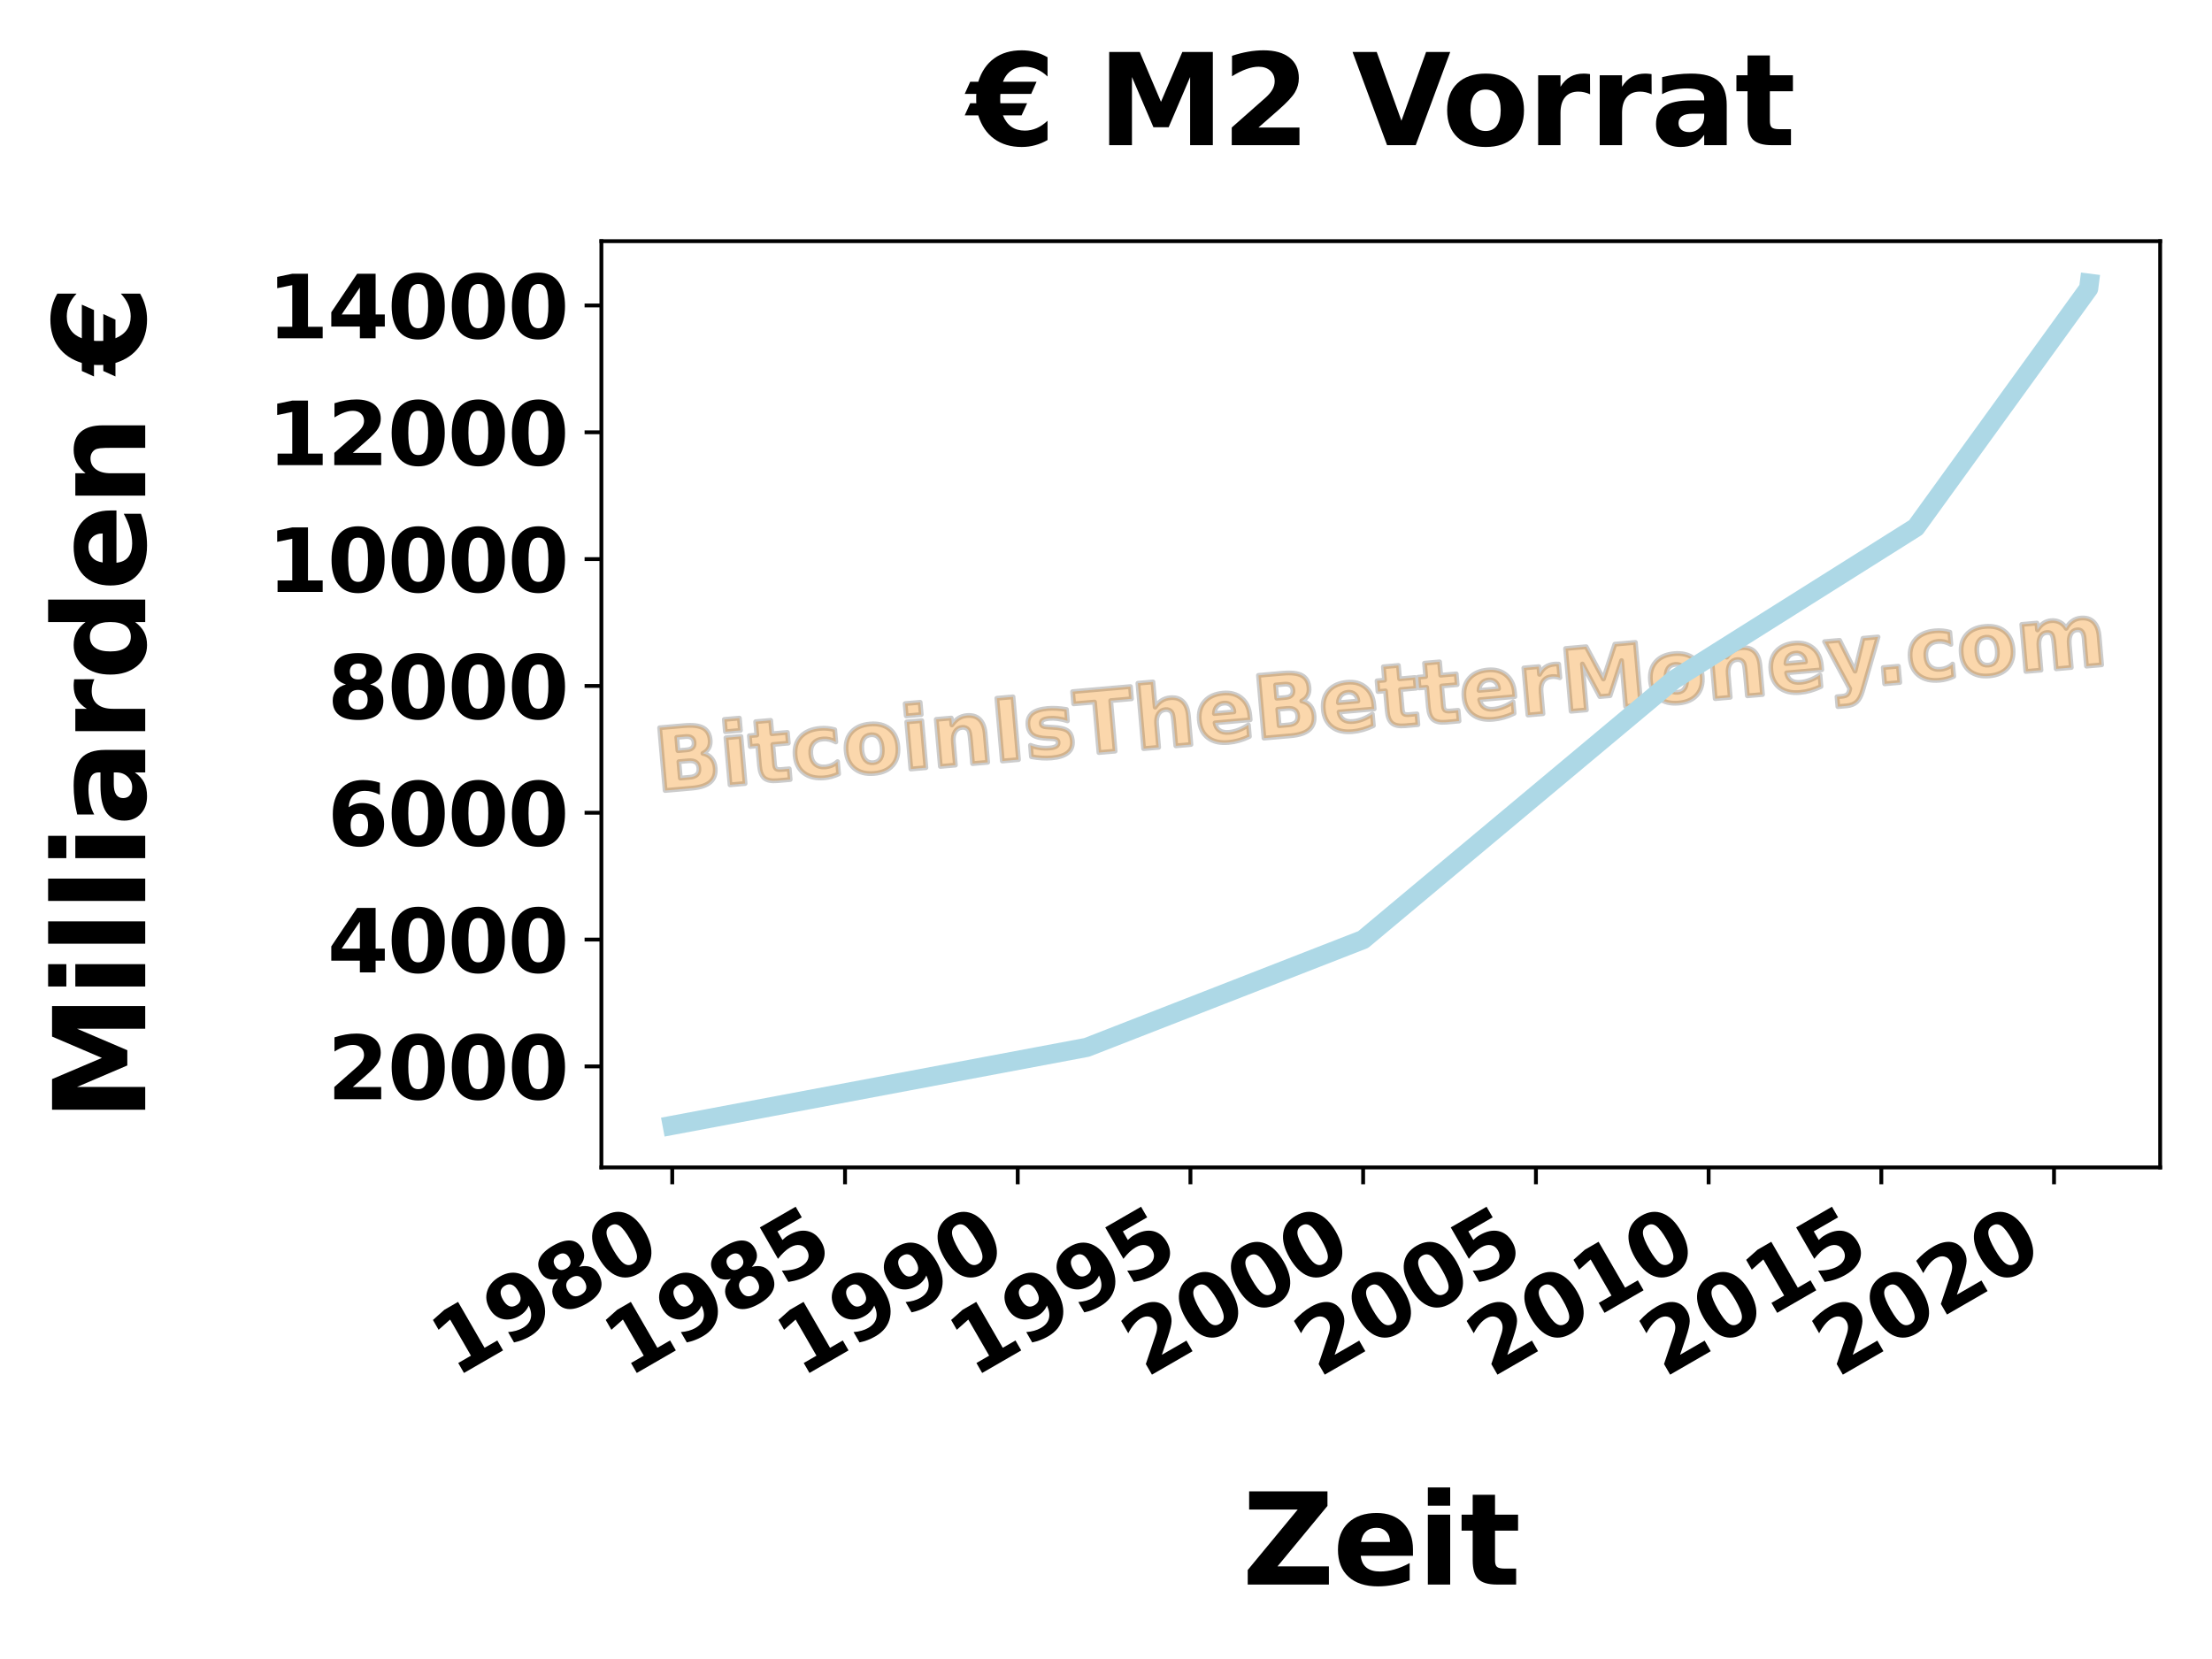 <?xml version="1.0" encoding="utf-8" standalone="no"?>
<!DOCTYPE svg PUBLIC "-//W3C//DTD SVG 1.1//EN"
  "http://www.w3.org/Graphics/SVG/1.1/DTD/svg11.dtd">
<svg height="345.6pt" version="1.1" viewBox="0 0 460.8 345.6" width="460.8pt" xmlns="http://www.w3.org/2000/svg" xmlns:xlink="http://www.w3.org/1999/xlink">
 <defs>
  <style type="text/css">*{stroke-linecap:butt;stroke-linejoin:round;}</style>
 </defs>
 <g id="figure_1">
  <g id="patch_1">
   <path d="M 0 345.6 
L 460.8 345.6 
L 460.8 0 
L 0 0 
z
" style="fill:#ffffff;"/>
  </g>
  <g id="axes_1">
   <g id="patch_2">
    <path d="M 125.28 243.2 
L 450 243.2 
L 450 50.24 
L 125.28 50.24 
z
" style="fill:#ffffff;"/>
   </g>
   <g id="text_1">
    <path d="M 143.089 156.21 
Q 143.887 156.14 144.266 155.754 
Q 144.647 155.368 144.587 154.684 
Q 144.528 154.009 144.085 153.692 
Q 143.645 153.372 142.847 153.442 
L 140.983 153.605 
L 141.226 156.373 
L 143.089 156.21 
z
M 143.704 161.916 
Q 144.718 161.827 145.193 161.354 
Q 145.668 160.88 145.593 160.014 
Q 145.518 159.163 144.974 158.784 
Q 144.43 158.402 143.404 158.492 
L 141.426 158.665 
L 141.726 162.089 
L 143.704 161.916 
z
M 146.428 156.94 
Q 147.54 157.162 148.208 157.959 
Q 148.879 158.756 148.987 159.988 
Q 149.152 161.88 147.956 162.922 
Q 146.76 163.961 144.148 164.189 
L 138.556 164.678 
L 137.412 151.605 
L 142.472 151.163 
Q 145.195 150.924 146.489 151.641 
Q 147.783 152.358 147.941 154.171 
Q 148.025 155.123 147.635 155.832 
Q 147.248 156.541 146.428 156.94 
z
M 151.225 153.689 
L 154.358 153.415 
L 155.216 163.221 
L 152.083 163.495 
L 151.225 153.689 
z
M 150.891 149.87 
L 154.024 149.596 
L 154.247 152.154 
L 151.115 152.428 
L 150.891 149.87 
z
M 160.549 150.067 
L 160.793 152.852 
L 164.026 152.569 
L 164.222 154.81 
L 160.989 155.093 
L 161.353 159.251 
Q 161.412 159.935 161.705 160.152 
Q 161.998 160.369 162.805 160.298 
L 164.416 160.157 
L 164.612 162.399 
L 161.922 162.634 
Q 160.068 162.796 159.224 162.091 
Q 158.383 161.383 158.22 159.525 
L 157.856 155.367 
L 156.296 155.504 
L 156.1 153.262 
L 157.66 153.126 
L 157.417 150.341 
L 160.549 150.067 
z
M 173.894 152.013 
L 174.118 154.571 
Q 173.44 154.19 172.778 154.036 
Q 172.115 153.883 171.423 153.943 
Q 170.112 154.058 169.447 154.887 
Q 168.783 155.716 168.903 157.091 
Q 169.024 158.467 169.822 159.171 
Q 170.62 159.872 171.931 159.757 
Q 172.668 159.692 173.31 159.416 
Q 173.952 159.137 174.475 158.659 
L 174.7 161.226 
Q 173.987 161.562 173.242 161.762 
Q 172.497 161.966 171.735 162.033 
Q 169.082 162.265 167.464 161.034 
Q 165.849 159.803 165.636 157.377 
Q 165.424 154.951 166.801 153.461 
Q 168.181 151.968 170.834 151.736 
Q 171.605 151.669 172.365 151.738 
Q 173.125 151.807 173.894 152.013 
z
M 181.413 153.069 
Q 180.371 153.16 179.89 153.956 
Q 179.409 154.752 179.533 156.161 
Q 179.656 157.571 180.268 158.274 
Q 180.88 158.974 181.922 158.883 
Q 182.947 158.793 183.423 157.998 
Q 183.901 157.199 183.777 155.79 
Q 183.654 154.381 183.045 153.68 
Q 182.439 152.979 181.413 153.069 
z
M 181.217 150.828 
Q 183.747 150.606 185.29 151.849 
Q 186.833 153.089 187.044 155.504 
Q 187.256 157.922 185.952 159.414 
Q 184.648 160.903 182.118 161.124 
Q 179.58 161.346 178.029 160.107 
Q 176.477 158.865 176.266 156.447 
Q 176.054 154.032 177.367 152.542 
Q 178.679 151.05 181.217 150.828 
z
M 188.892 150.393 
L 192.024 150.119 
L 192.882 159.926 
L 189.75 160.2 
L 188.892 150.393 
z
M 188.558 146.574 
L 191.69 146.3 
L 191.914 148.858 
L 188.782 149.132 
L 188.558 146.574 
z
M 205.231 152.829 
L 205.753 158.799 
L 202.601 159.075 
L 202.516 158.103 
L 202.201 154.506 
Q 202.09 153.236 201.992 152.759 
Q 201.894 152.282 201.734 152.068 
Q 201.522 151.776 201.19 151.632 
Q 200.862 151.489 200.458 151.524 
Q 199.478 151.61 198.984 152.418 
Q 198.49 153.224 198.607 154.563 
L 199.029 159.388 
L 195.896 159.662 
L 195.038 149.856 
L 198.171 149.581 
L 198.296 151.016 
Q 198.93 150.097 199.69 149.621 
Q 200.453 149.145 201.417 149.06 
Q 203.115 148.912 204.086 149.877 
Q 205.057 150.84 205.231 152.829 
z
M 207.658 145.46 
L 211.029 145.165 
L 212.173 158.238 
L 208.802 158.533 
L 207.658 145.46 
z
M 222.163 147.79 
L 222.371 150.172 
Q 221.328 149.839 220.371 149.711 
Q 219.417 149.583 218.585 149.656 
Q 217.691 149.734 217.277 149.996 
Q 216.865 150.258 216.905 150.721 
Q 216.938 151.099 217.284 151.272 
Q 217.629 151.442 218.487 151.466 
L 219.045 151.496 
Q 221.482 151.591 222.372 152.218 
Q 223.266 152.846 223.397 154.345 
Q 223.534 155.911 222.446 156.803 
Q 221.36 157.691 219.069 157.891 
Q 218.096 157.977 217.043 157.913 
Q 215.993 157.85 214.871 157.64 
L 214.663 155.259 
Q 215.641 155.631 216.644 155.774 
Q 217.651 155.915 218.665 155.826 
Q 219.587 155.746 220.027 155.453 
Q 220.47 155.157 220.426 154.656 
Q 220.389 154.236 220.052 154.059 
Q 219.714 153.882 218.749 153.851 
L 218.191 153.829 
Q 216.075 153.749 215.172 153.114 
Q 214.27 152.478 214.143 151.033 
Q 214.007 149.475 215.009 148.631 
Q 216.013 147.783 218.218 147.59 
Q 219.087 147.514 220.051 147.563 
Q 221.018 147.608 222.163 147.79 
z
M 223.443 144.079 
L 235.49 143.025 
L 235.713 145.574 
L 231.379 145.953 
L 232.3 156.477 
L 228.929 156.772 
L 228.009 146.248 
L 223.666 146.628 
L 223.443 144.079 
z
M 247.573 149.124 
L 248.095 155.095 
L 244.943 155.371 
L 244.858 154.399 
L 244.545 150.818 
Q 244.432 149.532 244.334 149.055 
Q 244.236 148.578 244.076 148.363 
Q 243.864 148.071 243.533 147.928 
Q 243.204 147.784 242.8 147.82 
Q 241.82 147.906 241.326 148.714 
Q 240.832 149.519 240.949 150.859 
L 241.371 155.683 
L 238.239 155.957 
L 237.046 142.332 
L 240.179 142.058 
L 240.639 147.312 
Q 241.272 146.392 242.033 145.916 
Q 242.796 145.44 243.759 145.356 
Q 245.457 145.207 246.428 146.173 
Q 247.399 147.135 247.573 149.124 
z
M 260.36 149.056 
L 260.438 149.947 
L 253.111 150.588 
Q 253.32 151.682 254.052 152.174 
Q 254.783 152.666 256.008 152.559 
Q 256.997 152.473 258.008 152.088 
Q 259.022 151.703 260.065 151.013 
L 260.276 153.428 
Q 259.201 153.946 258.107 154.259 
Q 257.014 154.572 255.902 154.669 
Q 253.24 154.902 251.645 153.678 
Q 250.053 152.453 249.839 150.01 
Q 249.629 147.612 250.958 146.112 
Q 252.286 144.61 254.827 144.388 
Q 257.139 144.185 258.647 145.456 
Q 260.156 146.725 260.36 149.056 
z
M 257.046 148.296 
Q 256.968 147.402 256.399 146.901 
Q 255.83 146.397 254.99 146.471 
Q 254.079 146.551 253.555 147.113 
Q 253.031 147.676 252.975 148.652 
L 257.046 148.296 
z
M 267.839 145.296 
Q 268.637 145.226 269.016 144.84 
Q 269.397 144.454 269.337 143.77 
Q 269.278 143.095 268.835 142.778 
Q 268.395 142.458 267.597 142.528 
L 265.733 142.691 
L 265.976 145.459 
L 267.839 145.296 
z
M 268.454 151.002 
Q 269.468 150.913 269.943 150.439 
Q 270.418 149.966 270.343 149.1 
Q 270.268 148.248 269.724 147.87 
Q 269.18 147.488 268.154 147.578 
L 266.176 147.751 
L 266.476 151.175 
L 268.454 151.002 
z
M 271.178 146.026 
Q 272.29 146.248 272.958 147.045 
Q 273.629 147.841 273.737 149.074 
Q 273.902 150.965 272.706 152.007 
Q 271.51 153.047 268.898 153.275 
L 263.306 153.764 
L 262.162 140.691 
L 267.222 140.248 
Q 269.946 140.01 271.239 140.727 
Q 272.533 141.444 272.691 143.257 
Q 272.775 144.209 272.385 144.918 
Q 271.998 145.627 271.178 146.026 
z
M 286.189 146.796 
L 286.267 147.687 
L 278.94 148.328 
Q 279.149 149.422 279.881 149.914 
Q 280.613 150.407 281.837 150.299 
Q 282.826 150.213 283.837 149.828 
Q 284.851 149.443 285.894 148.753 
L 286.105 151.168 
Q 285.03 151.686 283.936 151.999 
Q 282.843 152.312 281.731 152.409 
Q 279.069 152.642 277.474 151.418 
Q 275.882 150.194 275.668 147.75 
Q 275.458 145.352 276.787 143.853 
Q 278.115 142.35 280.656 142.128 
Q 282.968 141.926 284.476 143.197 
Q 285.985 144.465 286.189 146.796 
z
M 282.876 146.036 
Q 282.797 145.142 282.228 144.641 
Q 281.659 144.138 280.819 144.211 
Q 279.908 144.291 279.384 144.853 
Q 278.86 145.416 278.805 146.392 
L 282.876 146.036 
z
M 291.314 138.626 
L 291.558 141.411 
L 294.791 141.128 
L 294.987 143.37 
L 291.754 143.653 
L 292.118 147.81 
Q 292.178 148.494 292.47 148.711 
Q 292.763 148.928 293.57 148.858 
L 295.181 148.717 
L 295.377 150.958 
L 292.688 151.194 
Q 290.833 151.356 289.989 150.651 
Q 289.148 149.942 288.985 148.085 
L 288.622 143.927 
L 287.061 144.063 
L 286.865 141.822 
L 288.426 141.685 
L 288.182 138.9 
L 291.314 138.626 
z
M 299.886 137.876 
L 300.13 140.661 
L 303.363 140.378 
L 303.559 142.62 
L 300.326 142.903 
L 300.69 147.061 
Q 300.749 147.744 301.042 147.961 
Q 301.335 148.179 302.142 148.108 
L 303.753 147.967 
L 303.949 150.208 
L 301.259 150.444 
Q 299.405 150.606 298.561 149.901 
Q 297.72 149.192 297.557 147.335 
L 297.193 143.177 
L 295.633 143.313 
L 295.437 141.072 
L 296.997 140.935 
L 296.754 138.15 
L 299.886 137.876 
z
M 315.494 144.232 
L 315.572 145.123 
L 308.245 145.764 
Q 308.454 146.858 309.186 147.351 
Q 309.918 147.843 311.142 147.736 
Q 312.131 147.649 313.142 147.264 
Q 314.156 146.879 315.199 146.189 
L 315.411 148.604 
Q 314.335 149.122 313.242 149.435 
Q 312.148 149.748 311.036 149.845 
Q 308.374 150.078 306.779 148.854 
Q 305.187 147.63 304.973 145.187 
Q 304.763 142.788 306.092 141.289 
Q 307.42 139.786 309.961 139.564 
Q 312.273 139.362 313.781 140.633 
Q 315.29 141.901 315.494 144.232 
z
M 312.181 143.472 
Q 312.102 142.578 311.533 142.077 
Q 310.964 141.574 310.124 141.647 
Q 309.213 141.727 308.689 142.29 
Q 308.165 142.852 308.11 143.828 
L 312.181 143.472 
z
M 324.96 141.179 
Q 324.531 141.022 324.115 140.968 
Q 323.7 140.911 323.288 140.947 
Q 322.081 141.053 321.496 141.886 
Q 320.911 142.717 321.037 144.16 
L 321.432 148.679 
L 318.3 148.953 
L 317.442 139.147 
L 320.574 138.873 
L 320.715 140.484 
Q 321.236 139.467 321.979 138.959 
Q 322.725 138.447 323.821 138.351 
Q 323.978 138.338 324.161 138.336 
Q 324.347 138.331 324.701 138.345 
L 324.96 141.179 
z
M 326.139 135.094 
L 330.429 134.719 
L 334.017 141.454 
L 336.4 134.196 
L 340.681 133.822 
L 341.825 146.895 
L 338.639 147.173 
L 337.802 137.611 
L 335.407 144.924 
L 333.269 145.111 
L 329.641 138.325 
L 330.477 147.888 
L 327.283 148.167 
L 326.139 135.094 
z
M 348.97 138.41 
Q 347.927 138.501 347.446 139.297 
Q 346.966 140.093 347.089 141.502 
Q 347.212 142.911 347.824 143.614 
Q 348.436 144.315 349.478 144.223 
Q 350.504 144.134 350.979 143.338 
Q 351.457 142.54 351.334 141.131 
Q 351.21 139.721 350.601 139.021 
Q 349.995 138.32 348.97 138.41 
z
M 348.773 136.168 
Q 351.304 135.947 352.846 137.19 
Q 354.389 138.43 354.6 140.845 
Q 354.812 143.263 353.508 144.755 
Q 352.204 146.244 349.674 146.465 
Q 347.136 146.687 345.585 145.448 
Q 344.033 144.206 343.822 141.788 
Q 343.611 139.373 344.923 137.883 
Q 346.235 136.39 348.773 136.168 
z
M 366.641 138.707 
L 367.163 144.678 
L 364.011 144.954 
L 363.926 143.981 
L 363.611 140.384 
Q 363.5 139.115 363.402 138.638 
Q 363.304 138.161 363.144 137.946 
Q 362.932 137.654 362.6 137.511 
Q 362.272 137.367 361.868 137.403 
Q 360.887 137.488 360.393 138.297 
Q 359.899 139.102 360.016 140.442 
L 360.439 145.266 
L 357.306 145.54 
L 356.448 135.734 
L 359.581 135.46 
L 359.706 136.894 
Q 360.34 135.975 361.1 135.499 
Q 361.863 135.023 362.827 134.939 
Q 364.525 134.79 365.496 135.756 
Q 366.467 136.718 366.641 138.707 
z
M 379.427 138.639 
L 379.505 139.53 
L 372.179 140.171 
Q 372.387 141.265 373.119 141.757 
Q 373.851 142.249 375.076 142.142 
Q 376.065 142.056 377.075 141.671 
Q 378.089 141.286 379.133 140.596 
L 379.344 143.011 
Q 378.269 143.528 377.175 143.842 
Q 376.082 144.155 374.969 144.252 
Q 372.308 144.485 370.713 143.261 
Q 369.121 142.036 368.907 139.593 
Q 368.697 137.195 370.025 135.695 
Q 371.354 134.193 373.895 133.97 
Q 376.206 133.768 377.715 135.039 
Q 379.223 136.308 379.427 138.639 
z
M 376.114 137.878 
Q 376.036 136.985 375.467 136.484 
Q 374.898 135.98 374.057 136.054 
Q 373.147 136.134 372.623 136.696 
Q 372.099 137.259 372.043 138.235 
L 376.114 137.878 
z
M 380.087 133.666 
L 383.222 133.392 
L 386.441 139.815 
L 388.1 132.965 
L 391.232 132.691 
L 388.047 143.785 
Q 387.571 145.479 386.799 146.201 
Q 386.029 146.926 384.673 147.045 
L 382.861 147.203 
L 382.681 145.147 
L 383.661 145.061 
Q 384.457 144.992 384.796 144.705 
Q 385.138 144.421 385.282 143.745 
L 385.348 143.465 
L 380.087 133.666 
z
M 392.312 139.064 
L 395.464 138.789 
L 395.76 142.176 
L 392.608 142.452 
L 392.312 139.064 
z
M 406.19 131.69 
L 406.414 134.248 
Q 405.737 133.867 405.074 133.713 
Q 404.411 133.559 403.719 133.62 
Q 402.408 133.735 401.744 134.563 
Q 401.079 135.392 401.2 136.768 
Q 401.32 138.144 402.118 138.847 
Q 402.917 139.548 404.228 139.434 
Q 404.965 139.369 405.607 139.093 
Q 406.249 138.813 406.772 138.336 
L 406.996 140.902 
Q 406.283 141.238 405.538 141.439 
Q 404.794 141.643 404.032 141.709 
Q 401.378 141.941 399.76 140.711 
Q 398.145 139.48 397.933 137.054 
Q 397.72 134.627 399.098 133.138 
Q 400.478 131.645 403.131 131.413 
Q 403.901 131.345 404.661 131.414 
Q 405.421 131.483 406.19 131.69 
z
M 413.71 132.746 
Q 412.667 132.837 412.187 133.633 
Q 411.706 134.429 411.829 135.838 
Q 411.952 137.247 412.564 137.95 
Q 413.176 138.651 414.218 138.559 
Q 415.244 138.47 415.719 137.674 
Q 416.197 136.876 416.074 135.467 
Q 415.95 134.057 415.341 133.357 
Q 414.735 132.656 413.71 132.746 
z
M 413.514 130.504 
Q 416.044 130.283 417.587 131.526 
Q 419.129 132.766 419.341 135.181 
Q 419.552 137.599 418.248 139.091 
Q 416.944 140.58 414.414 140.801 
Q 411.876 141.023 410.325 139.784 
Q 408.774 138.542 408.562 136.124 
Q 408.351 133.709 409.663 132.219 
Q 410.975 130.726 413.514 130.504 
z
M 430.417 130.903 
Q 430.934 129.94 431.711 129.392 
Q 432.487 128.844 433.468 128.759 
Q 435.157 128.611 436.134 129.576 
Q 437.11 130.538 437.284 132.527 
L 437.806 138.497 
L 434.654 138.773 
L 434.207 133.66 
Q 434.205 133.544 434.198 133.424 
Q 434.192 133.3 434.173 133.073 
Q 434.081 132.031 433.732 131.59 
Q 433.386 131.146 432.702 131.206 
Q 431.811 131.283 431.388 132.063 
Q 430.968 132.839 431.07 134.234 
L 431.491 139.05 
L 428.339 139.326 
L 427.892 134.212 
Q 427.749 132.585 427.428 132.141 
Q 427.107 131.695 426.39 131.758 
Q 425.487 131.837 425.062 132.619 
Q 424.636 133.402 424.757 134.778 
L 425.179 139.602 
L 422.027 139.878 
L 421.169 130.072 
L 424.321 129.796 
L 424.446 131.23 
Q 424.954 130.35 425.665 129.865 
Q 426.376 129.379 427.278 129.3 
Q 428.293 129.211 429.115 129.633 
Q 429.939 130.055 430.417 130.903 
z
" style="fill:#f7931a;opacity:0.2;stroke:#000000;"/>
    <path d="M 143.089 156.21 
Q 143.887 156.14 144.266 155.754 
Q 144.647 155.368 144.587 154.684 
Q 144.528 154.009 144.085 153.692 
Q 143.645 153.372 142.847 153.442 
L 140.983 153.605 
L 141.226 156.373 
L 143.089 156.21 
z
M 143.704 161.916 
Q 144.718 161.827 145.193 161.354 
Q 145.668 160.88 145.593 160.014 
Q 145.518 159.163 144.974 158.784 
Q 144.43 158.402 143.404 158.492 
L 141.426 158.665 
L 141.726 162.089 
L 143.704 161.916 
z
M 146.428 156.94 
Q 147.54 157.162 148.208 157.959 
Q 148.879 158.756 148.987 159.988 
Q 149.152 161.88 147.956 162.922 
Q 146.76 163.961 144.148 164.189 
L 138.556 164.678 
L 137.412 151.605 
L 142.472 151.163 
Q 145.195 150.924 146.489 151.641 
Q 147.783 152.358 147.941 154.171 
Q 148.025 155.123 147.635 155.832 
Q 147.248 156.541 146.428 156.94 
z
M 151.225 153.689 
L 154.358 153.415 
L 155.216 163.221 
L 152.083 163.495 
L 151.225 153.689 
z
M 150.891 149.87 
L 154.024 149.596 
L 154.247 152.154 
L 151.115 152.428 
L 150.891 149.87 
z
M 160.549 150.067 
L 160.793 152.852 
L 164.026 152.569 
L 164.222 154.81 
L 160.989 155.093 
L 161.353 159.251 
Q 161.412 159.935 161.705 160.152 
Q 161.998 160.369 162.805 160.298 
L 164.416 160.157 
L 164.612 162.399 
L 161.922 162.634 
Q 160.068 162.796 159.224 162.091 
Q 158.383 161.383 158.22 159.525 
L 157.856 155.367 
L 156.296 155.504 
L 156.1 153.262 
L 157.66 153.126 
L 157.417 150.341 
L 160.549 150.067 
z
M 173.894 152.013 
L 174.118 154.571 
Q 173.44 154.19 172.778 154.036 
Q 172.115 153.883 171.423 153.943 
Q 170.112 154.058 169.447 154.887 
Q 168.783 155.716 168.903 157.091 
Q 169.024 158.467 169.822 159.171 
Q 170.62 159.872 171.931 159.757 
Q 172.668 159.692 173.31 159.416 
Q 173.952 159.137 174.475 158.659 
L 174.7 161.226 
Q 173.987 161.562 173.242 161.762 
Q 172.497 161.966 171.735 162.033 
Q 169.082 162.265 167.464 161.034 
Q 165.849 159.803 165.636 157.377 
Q 165.424 154.951 166.801 153.461 
Q 168.181 151.968 170.834 151.736 
Q 171.605 151.669 172.365 151.738 
Q 173.125 151.807 173.894 152.013 
z
M 181.413 153.069 
Q 180.371 153.16 179.89 153.956 
Q 179.409 154.752 179.533 156.161 
Q 179.656 157.571 180.268 158.274 
Q 180.88 158.974 181.922 158.883 
Q 182.947 158.793 183.423 157.998 
Q 183.901 157.199 183.777 155.79 
Q 183.654 154.381 183.045 153.68 
Q 182.439 152.979 181.413 153.069 
z
M 181.217 150.828 
Q 183.747 150.606 185.29 151.849 
Q 186.833 153.089 187.044 155.504 
Q 187.256 157.922 185.952 159.414 
Q 184.648 160.903 182.118 161.124 
Q 179.58 161.346 178.029 160.107 
Q 176.477 158.865 176.266 156.447 
Q 176.054 154.032 177.367 152.542 
Q 178.679 151.05 181.217 150.828 
z
M 188.892 150.393 
L 192.024 150.119 
L 192.882 159.926 
L 189.75 160.2 
L 188.892 150.393 
z
M 188.558 146.574 
L 191.69 146.3 
L 191.914 148.858 
L 188.782 149.132 
L 188.558 146.574 
z
M 205.231 152.829 
L 205.753 158.799 
L 202.601 159.075 
L 202.516 158.103 
L 202.201 154.506 
Q 202.09 153.236 201.992 152.759 
Q 201.894 152.282 201.734 152.068 
Q 201.522 151.776 201.19 151.632 
Q 200.862 151.489 200.458 151.524 
Q 199.478 151.61 198.984 152.418 
Q 198.49 153.224 198.607 154.563 
L 199.029 159.388 
L 195.896 159.662 
L 195.038 149.856 
L 198.171 149.581 
L 198.296 151.016 
Q 198.93 150.097 199.69 149.621 
Q 200.453 149.145 201.417 149.06 
Q 203.115 148.912 204.086 149.877 
Q 205.057 150.84 205.231 152.829 
z
M 207.658 145.46 
L 211.029 145.165 
L 212.173 158.238 
L 208.802 158.533 
L 207.658 145.46 
z
M 222.163 147.79 
L 222.371 150.172 
Q 221.328 149.839 220.371 149.711 
Q 219.417 149.583 218.585 149.656 
Q 217.691 149.734 217.277 149.996 
Q 216.865 150.258 216.905 150.721 
Q 216.938 151.099 217.284 151.272 
Q 217.629 151.442 218.487 151.466 
L 219.045 151.496 
Q 221.482 151.591 222.372 152.218 
Q 223.266 152.846 223.397 154.345 
Q 223.534 155.911 222.446 156.803 
Q 221.36 157.691 219.069 157.891 
Q 218.096 157.977 217.043 157.913 
Q 215.993 157.85 214.871 157.64 
L 214.663 155.259 
Q 215.641 155.631 216.644 155.774 
Q 217.651 155.915 218.665 155.826 
Q 219.587 155.746 220.027 155.453 
Q 220.47 155.157 220.426 154.656 
Q 220.389 154.236 220.052 154.059 
Q 219.714 153.882 218.749 153.851 
L 218.191 153.829 
Q 216.075 153.749 215.172 153.114 
Q 214.27 152.478 214.143 151.033 
Q 214.007 149.475 215.009 148.631 
Q 216.013 147.783 218.218 147.59 
Q 219.087 147.514 220.051 147.563 
Q 221.018 147.608 222.163 147.79 
z
M 223.443 144.079 
L 235.49 143.025 
L 235.713 145.574 
L 231.379 145.953 
L 232.3 156.477 
L 228.929 156.772 
L 228.009 146.248 
L 223.666 146.628 
L 223.443 144.079 
z
M 247.573 149.124 
L 248.095 155.095 
L 244.943 155.371 
L 244.858 154.399 
L 244.545 150.818 
Q 244.432 149.532 244.334 149.055 
Q 244.236 148.578 244.076 148.363 
Q 243.864 148.071 243.533 147.928 
Q 243.204 147.784 242.8 147.82 
Q 241.82 147.906 241.326 148.714 
Q 240.832 149.519 240.949 150.859 
L 241.371 155.683 
L 238.239 155.957 
L 237.046 142.332 
L 240.179 142.058 
L 240.639 147.312 
Q 241.272 146.392 242.033 145.916 
Q 242.796 145.44 243.759 145.356 
Q 245.457 145.207 246.428 146.173 
Q 247.399 147.135 247.573 149.124 
z
M 260.36 149.056 
L 260.438 149.947 
L 253.111 150.588 
Q 253.32 151.682 254.052 152.174 
Q 254.783 152.666 256.008 152.559 
Q 256.997 152.473 258.008 152.088 
Q 259.022 151.703 260.065 151.013 
L 260.276 153.428 
Q 259.201 153.946 258.107 154.259 
Q 257.014 154.572 255.902 154.669 
Q 253.24 154.902 251.645 153.678 
Q 250.053 152.453 249.839 150.01 
Q 249.629 147.612 250.958 146.112 
Q 252.286 144.61 254.827 144.388 
Q 257.139 144.185 258.647 145.456 
Q 260.156 146.725 260.36 149.056 
z
M 257.046 148.296 
Q 256.968 147.402 256.399 146.901 
Q 255.83 146.397 254.99 146.471 
Q 254.079 146.551 253.555 147.113 
Q 253.031 147.676 252.975 148.652 
L 257.046 148.296 
z
M 267.839 145.296 
Q 268.637 145.226 269.016 144.84 
Q 269.397 144.454 269.337 143.77 
Q 269.278 143.095 268.835 142.778 
Q 268.395 142.458 267.597 142.528 
L 265.733 142.691 
L 265.976 145.459 
L 267.839 145.296 
z
M 268.454 151.002 
Q 269.468 150.913 269.943 150.439 
Q 270.418 149.966 270.343 149.1 
Q 270.268 148.248 269.724 147.87 
Q 269.18 147.488 268.154 147.578 
L 266.176 147.751 
L 266.476 151.175 
L 268.454 151.002 
z
M 271.178 146.026 
Q 272.29 146.248 272.958 147.045 
Q 273.629 147.841 273.737 149.074 
Q 273.902 150.965 272.706 152.007 
Q 271.51 153.047 268.898 153.275 
L 263.306 153.764 
L 262.162 140.691 
L 267.222 140.248 
Q 269.946 140.01 271.239 140.727 
Q 272.533 141.444 272.691 143.257 
Q 272.775 144.209 272.385 144.918 
Q 271.998 145.627 271.178 146.026 
z
M 286.189 146.796 
L 286.267 147.687 
L 278.94 148.328 
Q 279.149 149.422 279.881 149.914 
Q 280.613 150.407 281.837 150.299 
Q 282.826 150.213 283.837 149.828 
Q 284.851 149.443 285.894 148.753 
L 286.105 151.168 
Q 285.03 151.686 283.936 151.999 
Q 282.843 152.312 281.731 152.409 
Q 279.069 152.642 277.474 151.418 
Q 275.882 150.194 275.668 147.75 
Q 275.458 145.352 276.787 143.853 
Q 278.115 142.35 280.656 142.128 
Q 282.968 141.926 284.476 143.197 
Q 285.985 144.465 286.189 146.796 
z
M 282.876 146.036 
Q 282.797 145.142 282.228 144.641 
Q 281.659 144.138 280.819 144.211 
Q 279.908 144.291 279.384 144.853 
Q 278.86 145.416 278.805 146.392 
L 282.876 146.036 
z
M 291.314 138.626 
L 291.558 141.411 
L 294.791 141.128 
L 294.987 143.37 
L 291.754 143.653 
L 292.118 147.81 
Q 292.178 148.494 292.47 148.711 
Q 292.763 148.928 293.57 148.858 
L 295.181 148.717 
L 295.377 150.958 
L 292.688 151.194 
Q 290.833 151.356 289.989 150.651 
Q 289.148 149.942 288.985 148.085 
L 288.622 143.927 
L 287.061 144.063 
L 286.865 141.822 
L 288.426 141.685 
L 288.182 138.9 
L 291.314 138.626 
z
M 299.886 137.876 
L 300.13 140.661 
L 303.363 140.378 
L 303.559 142.62 
L 300.326 142.903 
L 300.69 147.061 
Q 300.749 147.744 301.042 147.961 
Q 301.335 148.179 302.142 148.108 
L 303.753 147.967 
L 303.949 150.208 
L 301.259 150.444 
Q 299.405 150.606 298.561 149.901 
Q 297.72 149.192 297.557 147.335 
L 297.193 143.177 
L 295.633 143.313 
L 295.437 141.072 
L 296.997 140.935 
L 296.754 138.15 
L 299.886 137.876 
z
M 315.494 144.232 
L 315.572 145.123 
L 308.245 145.764 
Q 308.454 146.858 309.186 147.351 
Q 309.918 147.843 311.142 147.736 
Q 312.131 147.649 313.142 147.264 
Q 314.156 146.879 315.199 146.189 
L 315.411 148.604 
Q 314.335 149.122 313.242 149.435 
Q 312.148 149.748 311.036 149.845 
Q 308.374 150.078 306.779 148.854 
Q 305.187 147.63 304.973 145.187 
Q 304.763 142.788 306.092 141.289 
Q 307.42 139.786 309.961 139.564 
Q 312.273 139.362 313.781 140.633 
Q 315.29 141.901 315.494 144.232 
z
M 312.181 143.472 
Q 312.102 142.578 311.533 142.077 
Q 310.964 141.574 310.124 141.647 
Q 309.213 141.727 308.689 142.29 
Q 308.165 142.852 308.11 143.828 
L 312.181 143.472 
z
M 324.96 141.179 
Q 324.531 141.022 324.115 140.968 
Q 323.7 140.911 323.288 140.947 
Q 322.081 141.053 321.496 141.886 
Q 320.911 142.717 321.037 144.16 
L 321.432 148.679 
L 318.3 148.953 
L 317.442 139.147 
L 320.574 138.873 
L 320.715 140.484 
Q 321.236 139.467 321.979 138.959 
Q 322.725 138.447 323.821 138.351 
Q 323.978 138.338 324.161 138.336 
Q 324.347 138.331 324.701 138.345 
L 324.96 141.179 
z
M 326.139 135.094 
L 330.429 134.719 
L 334.017 141.454 
L 336.4 134.196 
L 340.681 133.822 
L 341.825 146.895 
L 338.639 147.173 
L 337.802 137.611 
L 335.407 144.924 
L 333.269 145.111 
L 329.641 138.325 
L 330.477 147.888 
L 327.283 148.167 
L 326.139 135.094 
z
M 348.97 138.41 
Q 347.927 138.501 347.446 139.297 
Q 346.966 140.093 347.089 141.502 
Q 347.212 142.911 347.824 143.614 
Q 348.436 144.315 349.478 144.223 
Q 350.504 144.134 350.979 143.338 
Q 351.457 142.54 351.334 141.131 
Q 351.21 139.721 350.601 139.021 
Q 349.995 138.32 348.97 138.41 
z
M 348.773 136.168 
Q 351.304 135.947 352.846 137.19 
Q 354.389 138.43 354.6 140.845 
Q 354.812 143.263 353.508 144.755 
Q 352.204 146.244 349.674 146.465 
Q 347.136 146.687 345.585 145.448 
Q 344.033 144.206 343.822 141.788 
Q 343.611 139.373 344.923 137.883 
Q 346.235 136.39 348.773 136.168 
z
M 366.641 138.707 
L 367.163 144.678 
L 364.011 144.954 
L 363.926 143.981 
L 363.611 140.384 
Q 363.5 139.115 363.402 138.638 
Q 363.304 138.161 363.144 137.946 
Q 362.932 137.654 362.6 137.511 
Q 362.272 137.367 361.868 137.403 
Q 360.887 137.488 360.393 138.297 
Q 359.899 139.102 360.016 140.442 
L 360.439 145.266 
L 357.306 145.54 
L 356.448 135.734 
L 359.581 135.46 
L 359.706 136.894 
Q 360.34 135.975 361.1 135.499 
Q 361.863 135.023 362.827 134.939 
Q 364.525 134.79 365.496 135.756 
Q 366.467 136.718 366.641 138.707 
z
M 379.427 138.639 
L 379.505 139.53 
L 372.179 140.171 
Q 372.387 141.265 373.119 141.757 
Q 373.851 142.249 375.076 142.142 
Q 376.065 142.056 377.075 141.671 
Q 378.089 141.286 379.133 140.596 
L 379.344 143.011 
Q 378.269 143.528 377.175 143.842 
Q 376.082 144.155 374.969 144.252 
Q 372.308 144.485 370.713 143.261 
Q 369.121 142.036 368.907 139.593 
Q 368.697 137.195 370.025 135.695 
Q 371.354 134.193 373.895 133.97 
Q 376.206 133.768 377.715 135.039 
Q 379.223 136.308 379.427 138.639 
z
M 376.114 137.878 
Q 376.036 136.985 375.467 136.484 
Q 374.898 135.98 374.057 136.054 
Q 373.147 136.134 372.623 136.696 
Q 372.099 137.259 372.043 138.235 
L 376.114 137.878 
z
M 380.087 133.666 
L 383.222 133.392 
L 386.441 139.815 
L 388.1 132.965 
L 391.232 132.691 
L 388.047 143.785 
Q 387.571 145.479 386.799 146.201 
Q 386.029 146.926 384.673 147.045 
L 382.861 147.203 
L 382.681 145.147 
L 383.661 145.061 
Q 384.457 144.992 384.796 144.705 
Q 385.138 144.421 385.282 143.745 
L 385.348 143.465 
L 380.087 133.666 
z
M 392.312 139.064 
L 395.464 138.789 
L 395.76 142.176 
L 392.608 142.452 
L 392.312 139.064 
z
M 406.19 131.69 
L 406.414 134.248 
Q 405.737 133.867 405.074 133.713 
Q 404.411 133.559 403.719 133.62 
Q 402.408 133.735 401.744 134.563 
Q 401.079 135.392 401.2 136.768 
Q 401.32 138.144 402.118 138.847 
Q 402.917 139.548 404.228 139.434 
Q 404.965 139.369 405.607 139.093 
Q 406.249 138.813 406.772 138.336 
L 406.996 140.902 
Q 406.283 141.238 405.538 141.439 
Q 404.794 141.643 404.032 141.709 
Q 401.378 141.941 399.76 140.711 
Q 398.145 139.48 397.933 137.054 
Q 397.72 134.627 399.098 133.138 
Q 400.478 131.645 403.131 131.413 
Q 403.901 131.345 404.661 131.414 
Q 405.421 131.483 406.19 131.69 
z
M 413.71 132.746 
Q 412.667 132.837 412.187 133.633 
Q 411.706 134.429 411.829 135.838 
Q 411.952 137.247 412.564 137.95 
Q 413.176 138.651 414.218 138.559 
Q 415.244 138.47 415.719 137.674 
Q 416.197 136.876 416.074 135.467 
Q 415.95 134.057 415.341 133.357 
Q 414.735 132.656 413.71 132.746 
z
M 413.514 130.504 
Q 416.044 130.283 417.587 131.526 
Q 419.129 132.766 419.341 135.181 
Q 419.552 137.599 418.248 139.091 
Q 416.944 140.58 414.414 140.801 
Q 411.876 141.023 410.325 139.784 
Q 408.774 138.542 408.562 136.124 
Q 408.351 133.709 409.663 132.219 
Q 410.975 130.726 413.514 130.504 
z
M 430.417 130.903 
Q 430.934 129.94 431.711 129.392 
Q 432.487 128.844 433.468 128.759 
Q 435.157 128.611 436.134 129.576 
Q 437.11 130.538 437.284 132.527 
L 437.806 138.497 
L 434.654 138.773 
L 434.207 133.66 
Q 434.205 133.544 434.198 133.424 
Q 434.192 133.3 434.173 133.073 
Q 434.081 132.031 433.732 131.59 
Q 433.386 131.146 432.702 131.206 
Q 431.811 131.283 431.388 132.063 
Q 430.968 132.839 431.07 134.234 
L 431.491 139.05 
L 428.339 139.326 
L 427.892 134.212 
Q 427.749 132.585 427.428 132.141 
Q 427.107 131.695 426.39 131.758 
Q 425.487 131.837 425.062 132.619 
Q 424.636 133.402 424.757 134.778 
L 425.179 139.602 
L 422.027 139.878 
L 421.169 130.072 
L 424.321 129.796 
L 424.446 131.23 
Q 424.954 130.35 425.665 129.865 
Q 426.376 129.379 427.278 129.3 
Q 428.293 129.211 429.115 129.633 
Q 429.939 130.055 430.417 130.903 
z
" style="fill:#f7931a;opacity:0.2;"/>
   </g>
   <g id="matplotlib.axis_1">
    <g id="xtick_1">
     <g id="line2d_1">
      <defs>
       <path d="M 0 0 
L 0 3.5 
" id="mac88702060" style="stroke:#000000;stroke-width:0.8;"/>
      </defs>
      <g>
       <use style="stroke:#000000;stroke-width:0.8;" x="140.04" xlink:href="#mac88702060" y="243.2"/>
      </g>
     </g>
     <g id="text_2">
      <!-- 1980 -->
      <g transform="translate(94.784 287.093)rotate(-30)scale(0.18 -0.18)">
       <defs>
        <path d="M 750 831 
L 1813 831 
L 1813 3847 
L 722 3622 
L 722 4441 
L 1806 4666 
L 2950 4666 
L 2950 831 
L 4013 831 
L 4013 0 
L 750 0 
L 750 831 
z
" id="DejaVuSans-Bold-31" transform="scale(0.016)"/>
        <path d="M 641 103 
L 641 966 
Q 928 831 1190 764 
Q 1453 697 1709 697 
Q 2247 697 2547 995 
Q 2847 1294 2900 1881 
Q 2688 1725 2447 1647 
Q 2206 1569 1925 1569 
Q 1209 1569 770 1986 
Q 331 2403 331 3084 
Q 331 3838 820 4291 
Q 1309 4744 2131 4744 
Q 3044 4744 3544 4128 
Q 4044 3513 4044 2388 
Q 4044 1231 3459 570 
Q 2875 -91 1856 -91 
Q 1528 -91 1228 -42 
Q 928 6 641 103 
z
M 2125 2350 
Q 2441 2350 2600 2554 
Q 2759 2759 2759 3169 
Q 2759 3575 2600 3781 
Q 2441 3988 2125 3988 
Q 1809 3988 1650 3781 
Q 1491 3575 1491 3169 
Q 1491 2759 1650 2554 
Q 1809 2350 2125 2350 
z
" id="DejaVuSans-Bold-39" transform="scale(0.016)"/>
        <path d="M 2228 2088 
Q 1891 2088 1709 1903 
Q 1528 1719 1528 1375 
Q 1528 1031 1709 848 
Q 1891 666 2228 666 
Q 2563 666 2741 848 
Q 2919 1031 2919 1375 
Q 2919 1722 2741 1905 
Q 2563 2088 2228 2088 
z
M 1350 2484 
Q 925 2613 709 2878 
Q 494 3144 494 3541 
Q 494 4131 934 4440 
Q 1375 4750 2228 4750 
Q 3075 4750 3515 4442 
Q 3956 4134 3956 3541 
Q 3956 3144 3739 2878 
Q 3522 2613 3097 2484 
Q 3572 2353 3814 2058 
Q 4056 1763 4056 1313 
Q 4056 619 3595 264 
Q 3134 -91 2228 -91 
Q 1319 -91 855 264 
Q 391 619 391 1313 
Q 391 1763 633 2058 
Q 875 2353 1350 2484 
z
M 1631 3419 
Q 1631 3141 1786 2991 
Q 1941 2841 2228 2841 
Q 2509 2841 2662 2991 
Q 2816 3141 2816 3419 
Q 2816 3697 2662 3845 
Q 2509 3994 2228 3994 
Q 1941 3994 1786 3844 
Q 1631 3694 1631 3419 
z
" id="DejaVuSans-Bold-38" transform="scale(0.016)"/>
        <path d="M 2944 2338 
Q 2944 3213 2780 3570 
Q 2616 3928 2228 3928 
Q 1841 3928 1675 3570 
Q 1509 3213 1509 2338 
Q 1509 1453 1675 1090 
Q 1841 728 2228 728 
Q 2613 728 2778 1090 
Q 2944 1453 2944 2338 
z
M 4147 2328 
Q 4147 1169 3647 539 
Q 3147 -91 2228 -91 
Q 1306 -91 806 539 
Q 306 1169 306 2328 
Q 306 3491 806 4120 
Q 1306 4750 2228 4750 
Q 3147 4750 3647 4120 
Q 4147 3491 4147 2328 
z
" id="DejaVuSans-Bold-30" transform="scale(0.016)"/>
       </defs>
       <use xlink:href="#DejaVuSans-Bold-31"/>
       <use x="69.58" xlink:href="#DejaVuSans-Bold-39"/>
       <use x="139.16" xlink:href="#DejaVuSans-Bold-38"/>
       <use x="208.74" xlink:href="#DejaVuSans-Bold-30"/>
      </g>
     </g>
    </g>
    <g id="xtick_2">
     <g id="line2d_2">
      <g>
       <use style="stroke:#000000;stroke-width:0.8;" x="176.036" xlink:href="#mac88702060" y="243.2"/>
      </g>
     </g>
     <g id="text_3">
      <!-- 1985 -->
      <g transform="translate(130.78 287.093)rotate(-30)scale(0.18 -0.18)">
       <defs>
        <path d="M 678 4666 
L 3669 4666 
L 3669 3781 
L 1638 3781 
L 1638 3059 
Q 1775 3097 1914 3117 
Q 2053 3138 2203 3138 
Q 3056 3138 3531 2711 
Q 4006 2284 4006 1522 
Q 4006 766 3489 337 
Q 2972 -91 2053 -91 
Q 1656 -91 1267 -14 
Q 878 63 494 219 
L 494 1166 
Q 875 947 1217 837 
Q 1559 728 1863 728 
Q 2300 728 2551 942 
Q 2803 1156 2803 1522 
Q 2803 1891 2551 2103 
Q 2300 2316 1863 2316 
Q 1603 2316 1309 2248 
Q 1016 2181 678 2041 
L 678 4666 
z
" id="DejaVuSans-Bold-35" transform="scale(0.016)"/>
       </defs>
       <use xlink:href="#DejaVuSans-Bold-31"/>
       <use x="69.58" xlink:href="#DejaVuSans-Bold-39"/>
       <use x="139.16" xlink:href="#DejaVuSans-Bold-38"/>
       <use x="208.74" xlink:href="#DejaVuSans-Bold-35"/>
      </g>
     </g>
    </g>
    <g id="xtick_3">
     <g id="line2d_3">
      <g>
       <use style="stroke:#000000;stroke-width:0.8;" x="212.013" xlink:href="#mac88702060" y="243.2"/>
      </g>
     </g>
     <g id="text_4">
      <!-- 1990 -->
      <g transform="translate(166.756 287.093)rotate(-30)scale(0.18 -0.18)">
       <use xlink:href="#DejaVuSans-Bold-31"/>
       <use x="69.58" xlink:href="#DejaVuSans-Bold-39"/>
       <use x="139.16" xlink:href="#DejaVuSans-Bold-39"/>
       <use x="208.74" xlink:href="#DejaVuSans-Bold-30"/>
      </g>
     </g>
    </g>
    <g id="xtick_4">
     <g id="line2d_4">
      <g>
       <use style="stroke:#000000;stroke-width:0.8;" x="247.989" xlink:href="#mac88702060" y="243.2"/>
      </g>
     </g>
     <g id="text_5">
      <!-- 1995 -->
      <g transform="translate(202.733 287.093)rotate(-30)scale(0.18 -0.18)">
       <use xlink:href="#DejaVuSans-Bold-31"/>
       <use x="69.58" xlink:href="#DejaVuSans-Bold-39"/>
       <use x="139.16" xlink:href="#DejaVuSans-Bold-39"/>
       <use x="208.74" xlink:href="#DejaVuSans-Bold-35"/>
      </g>
     </g>
    </g>
    <g id="xtick_5">
     <g id="line2d_5">
      <g>
       <use style="stroke:#000000;stroke-width:0.8;" x="283.966" xlink:href="#mac88702060" y="243.2"/>
      </g>
     </g>
     <g id="text_6">
      <!-- 2000 -->
      <g transform="translate(238.709 287.093)rotate(-30)scale(0.18 -0.18)">
       <defs>
        <path d="M 1844 884 
L 3897 884 
L 3897 0 
L 506 0 
L 506 884 
L 2209 2388 
Q 2438 2594 2547 2791 
Q 2656 2988 2656 3200 
Q 2656 3528 2436 3728 
Q 2216 3928 1850 3928 
Q 1569 3928 1234 3808 
Q 900 3688 519 3450 
L 519 4475 
Q 925 4609 1322 4679 
Q 1719 4750 2100 4750 
Q 2938 4750 3402 4381 
Q 3866 4013 3866 3353 
Q 3866 2972 3669 2642 
Q 3472 2313 2841 1759 
L 1844 884 
z
" id="DejaVuSans-Bold-32" transform="scale(0.016)"/>
       </defs>
       <use xlink:href="#DejaVuSans-Bold-32"/>
       <use x="69.58" xlink:href="#DejaVuSans-Bold-30"/>
       <use x="139.16" xlink:href="#DejaVuSans-Bold-30"/>
       <use x="208.74" xlink:href="#DejaVuSans-Bold-30"/>
      </g>
     </g>
    </g>
    <g id="xtick_6">
     <g id="line2d_6">
      <g>
       <use style="stroke:#000000;stroke-width:0.8;" x="319.962" xlink:href="#mac88702060" y="243.2"/>
      </g>
     </g>
     <g id="text_7">
      <!-- 2005 -->
      <g transform="translate(274.705 287.093)rotate(-30)scale(0.18 -0.18)">
       <use xlink:href="#DejaVuSans-Bold-32"/>
       <use x="69.58" xlink:href="#DejaVuSans-Bold-30"/>
       <use x="139.16" xlink:href="#DejaVuSans-Bold-30"/>
       <use x="208.74" xlink:href="#DejaVuSans-Bold-35"/>
      </g>
     </g>
    </g>
    <g id="xtick_7">
     <g id="line2d_7">
      <g>
       <use style="stroke:#000000;stroke-width:0.8;" x="355.938" xlink:href="#mac88702060" y="243.2"/>
      </g>
     </g>
     <g id="text_8">
      <!-- 2010 -->
      <g transform="translate(310.682 287.093)rotate(-30)scale(0.18 -0.18)">
       <use xlink:href="#DejaVuSans-Bold-32"/>
       <use x="69.58" xlink:href="#DejaVuSans-Bold-30"/>
       <use x="139.16" xlink:href="#DejaVuSans-Bold-31"/>
       <use x="208.74" xlink:href="#DejaVuSans-Bold-30"/>
      </g>
     </g>
    </g>
    <g id="xtick_8">
     <g id="line2d_8">
      <g>
       <use style="stroke:#000000;stroke-width:0.8;" x="391.915" xlink:href="#mac88702060" y="243.2"/>
      </g>
     </g>
     <g id="text_9">
      <!-- 2015 -->
      <g transform="translate(346.658 287.093)rotate(-30)scale(0.18 -0.18)">
       <use xlink:href="#DejaVuSans-Bold-32"/>
       <use x="69.58" xlink:href="#DejaVuSans-Bold-30"/>
       <use x="139.16" xlink:href="#DejaVuSans-Bold-31"/>
       <use x="208.74" xlink:href="#DejaVuSans-Bold-35"/>
      </g>
     </g>
    </g>
    <g id="xtick_9">
     <g id="line2d_9">
      <g>
       <use style="stroke:#000000;stroke-width:0.8;" x="427.891" xlink:href="#mac88702060" y="243.2"/>
      </g>
     </g>
     <g id="text_10">
      <!-- 2020 -->
      <g transform="translate(382.635 287.093)rotate(-30)scale(0.18 -0.18)">
       <use xlink:href="#DejaVuSans-Bold-32"/>
       <use x="69.58" xlink:href="#DejaVuSans-Bold-30"/>
       <use x="139.16" xlink:href="#DejaVuSans-Bold-32"/>
       <use x="208.74" xlink:href="#DejaVuSans-Bold-30"/>
      </g>
     </g>
    </g>
    <g id="text_11">
     <!-- Zeit -->
     <g transform="translate(258.725 330.091)scale(0.26 -0.26)">
      <defs>
       <path d="M 359 4666 
L 4281 4666 
L 4281 3938 
L 1778 909 
L 4353 909 
L 4353 0 
L 288 0 
L 288 728 
L 2791 3756 
L 359 3756 
L 359 4666 
z
" id="DejaVuSans-Bold-5a" transform="scale(0.016)"/>
       <path d="M 4031 1759 
L 4031 1441 
L 1416 1441 
Q 1456 1047 1700 850 
Q 1944 653 2381 653 
Q 2734 653 3104 758 
Q 3475 863 3866 1075 
L 3866 213 
Q 3469 63 3072 -14 
Q 2675 -91 2278 -91 
Q 1328 -91 801 392 
Q 275 875 275 1747 
Q 275 2603 792 3093 
Q 1309 3584 2216 3584 
Q 3041 3584 3536 3087 
Q 4031 2591 4031 1759 
z
M 2881 2131 
Q 2881 2450 2695 2645 
Q 2509 2841 2209 2841 
Q 1884 2841 1681 2658 
Q 1478 2475 1428 2131 
L 2881 2131 
z
" id="DejaVuSans-Bold-65" transform="scale(0.016)"/>
       <path d="M 538 3500 
L 1656 3500 
L 1656 0 
L 538 0 
L 538 3500 
z
M 538 4863 
L 1656 4863 
L 1656 3950 
L 538 3950 
L 538 4863 
z
" id="DejaVuSans-Bold-69" transform="scale(0.016)"/>
       <path d="M 1759 4494 
L 1759 3500 
L 2913 3500 
L 2913 2700 
L 1759 2700 
L 1759 1216 
Q 1759 972 1856 886 
Q 1953 800 2241 800 
L 2816 800 
L 2816 0 
L 1856 0 
Q 1194 0 917 276 
Q 641 553 641 1216 
L 641 2700 
L 84 2700 
L 84 3500 
L 641 3500 
L 641 4494 
L 1759 4494 
z
" id="DejaVuSans-Bold-74" transform="scale(0.016)"/>
      </defs>
      <use xlink:href="#DejaVuSans-Bold-5a"/>
      <use x="72.51" xlink:href="#DejaVuSans-Bold-65"/>
      <use x="140.332" xlink:href="#DejaVuSans-Bold-69"/>
      <use x="174.609" xlink:href="#DejaVuSans-Bold-74"/>
     </g>
    </g>
   </g>
   <g id="matplotlib.axis_2">
    <g id="ytick_1">
     <g id="line2d_10">
      <defs>
       <path d="M 0 0 
L -3.5 0 
" id="m4067a4fa60" style="stroke:#000000;stroke-width:0.8;"/>
      </defs>
      <g>
       <use style="stroke:#000000;stroke-width:0.8;" x="125.28" xlink:href="#m4067a4fa60" y="222.151"/>
      </g>
     </g>
     <g id="text_12">
      <!-- 2000 -->
      <g transform="translate(68.184 228.989)scale(0.18 -0.18)">
       <use xlink:href="#DejaVuSans-Bold-32"/>
       <use x="69.58" xlink:href="#DejaVuSans-Bold-30"/>
       <use x="139.16" xlink:href="#DejaVuSans-Bold-30"/>
       <use x="208.74" xlink:href="#DejaVuSans-Bold-30"/>
      </g>
     </g>
    </g>
    <g id="ytick_2">
     <g id="line2d_11">
      <g>
       <use style="stroke:#000000;stroke-width:0.8;" x="125.28" xlink:href="#m4067a4fa60" y="195.731"/>
      </g>
     </g>
     <g id="text_13">
      <!-- 4000 -->
      <g transform="translate(68.184 202.57)scale(0.18 -0.18)">
       <defs>
        <path d="M 2356 3675 
L 1038 1722 
L 2356 1722 
L 2356 3675 
z
M 2156 4666 
L 3494 4666 
L 3494 1722 
L 4159 1722 
L 4159 850 
L 3494 850 
L 3494 0 
L 2356 0 
L 2356 850 
L 288 850 
L 288 1881 
L 2156 4666 
z
" id="DejaVuSans-Bold-34" transform="scale(0.016)"/>
       </defs>
       <use xlink:href="#DejaVuSans-Bold-34"/>
       <use x="69.58" xlink:href="#DejaVuSans-Bold-30"/>
       <use x="139.16" xlink:href="#DejaVuSans-Bold-30"/>
       <use x="208.74" xlink:href="#DejaVuSans-Bold-30"/>
      </g>
     </g>
    </g>
    <g id="ytick_3">
     <g id="line2d_12">
      <g>
       <use style="stroke:#000000;stroke-width:0.8;" x="125.28" xlink:href="#m4067a4fa60" y="169.312"/>
      </g>
     </g>
     <g id="text_14">
      <!-- 6000 -->
      <g transform="translate(68.184 176.15)scale(0.18 -0.18)">
       <defs>
        <path d="M 2316 2303 
Q 2000 2303 1842 2098 
Q 1684 1894 1684 1484 
Q 1684 1075 1842 870 
Q 2000 666 2316 666 
Q 2634 666 2792 870 
Q 2950 1075 2950 1484 
Q 2950 1894 2792 2098 
Q 2634 2303 2316 2303 
z
M 3803 4544 
L 3803 3681 
Q 3506 3822 3243 3889 
Q 2981 3956 2731 3956 
Q 2194 3956 1894 3657 
Q 1594 3359 1544 2772 
Q 1750 2925 1990 3001 
Q 2231 3078 2516 3078 
Q 3231 3078 3670 2659 
Q 4109 2241 4109 1563 
Q 4109 813 3618 361 
Q 3128 -91 2303 -91 
Q 1394 -91 895 523 
Q 397 1138 397 2266 
Q 397 3422 980 4083 
Q 1563 4744 2578 4744 
Q 2900 4744 3203 4694 
Q 3506 4644 3803 4544 
z
" id="DejaVuSans-Bold-36" transform="scale(0.016)"/>
       </defs>
       <use xlink:href="#DejaVuSans-Bold-36"/>
       <use x="69.58" xlink:href="#DejaVuSans-Bold-30"/>
       <use x="139.16" xlink:href="#DejaVuSans-Bold-30"/>
       <use x="208.74" xlink:href="#DejaVuSans-Bold-30"/>
      </g>
     </g>
    </g>
    <g id="ytick_4">
     <g id="line2d_13">
      <g>
       <use style="stroke:#000000;stroke-width:0.8;" x="125.28" xlink:href="#m4067a4fa60" y="142.892"/>
      </g>
     </g>
     <g id="text_15">
      <!-- 8000 -->
      <g transform="translate(68.184 149.731)scale(0.18 -0.18)">
       <use xlink:href="#DejaVuSans-Bold-38"/>
       <use x="69.58" xlink:href="#DejaVuSans-Bold-30"/>
       <use x="139.16" xlink:href="#DejaVuSans-Bold-30"/>
       <use x="208.74" xlink:href="#DejaVuSans-Bold-30"/>
      </g>
     </g>
    </g>
    <g id="ytick_5">
     <g id="line2d_14">
      <g>
       <use style="stroke:#000000;stroke-width:0.8;" x="125.28" xlink:href="#m4067a4fa60" y="116.473"/>
      </g>
     </g>
     <g id="text_16">
      <!-- 10000 -->
      <g transform="translate(55.66 123.311)scale(0.18 -0.18)">
       <use xlink:href="#DejaVuSans-Bold-31"/>
       <use x="69.58" xlink:href="#DejaVuSans-Bold-30"/>
       <use x="139.16" xlink:href="#DejaVuSans-Bold-30"/>
       <use x="208.74" xlink:href="#DejaVuSans-Bold-30"/>
       <use x="278.32" xlink:href="#DejaVuSans-Bold-30"/>
      </g>
     </g>
    </g>
    <g id="ytick_6">
     <g id="line2d_15">
      <g>
       <use style="stroke:#000000;stroke-width:0.8;" x="125.28" xlink:href="#m4067a4fa60" y="90.053"/>
      </g>
     </g>
     <g id="text_17">
      <!-- 12000 -->
      <g transform="translate(55.66 96.892)scale(0.18 -0.18)">
       <use xlink:href="#DejaVuSans-Bold-31"/>
       <use x="69.58" xlink:href="#DejaVuSans-Bold-32"/>
       <use x="139.16" xlink:href="#DejaVuSans-Bold-30"/>
       <use x="208.74" xlink:href="#DejaVuSans-Bold-30"/>
       <use x="278.32" xlink:href="#DejaVuSans-Bold-30"/>
      </g>
     </g>
    </g>
    <g id="ytick_7">
     <g id="line2d_16">
      <g>
       <use style="stroke:#000000;stroke-width:0.8;" x="125.28" xlink:href="#m4067a4fa60" y="63.634"/>
      </g>
     </g>
     <g id="text_18">
      <!-- 14000 -->
      <g transform="translate(55.66 70.472)scale(0.18 -0.18)">
       <use xlink:href="#DejaVuSans-Bold-31"/>
       <use x="69.58" xlink:href="#DejaVuSans-Bold-34"/>
       <use x="139.16" xlink:href="#DejaVuSans-Bold-30"/>
       <use x="208.74" xlink:href="#DejaVuSans-Bold-30"/>
       <use x="278.32" xlink:href="#DejaVuSans-Bold-30"/>
      </g>
     </g>
    </g>
    <g id="text_19">
     <!-- Milliarden € -->
     <g transform="translate(30.253 233.615)rotate(-90)scale(0.26 -0.26)">
      <defs>
       <path d="M 588 4666 
L 2119 4666 
L 3181 2169 
L 4250 4666 
L 5778 4666 
L 5778 0 
L 4641 0 
L 4641 3413 
L 3566 897 
L 2803 897 
L 1728 3413 
L 1728 0 
L 588 0 
L 588 4666 
z
" id="DejaVuSans-Bold-4d" transform="scale(0.016)"/>
       <path d="M 538 4863 
L 1656 4863 
L 1656 0 
L 538 0 
L 538 4863 
z
" id="DejaVuSans-Bold-6c" transform="scale(0.016)"/>
       <path d="M 2106 1575 
Q 1756 1575 1579 1456 
Q 1403 1338 1403 1106 
Q 1403 894 1545 773 
Q 1688 653 1941 653 
Q 2256 653 2472 879 
Q 2688 1106 2688 1447 
L 2688 1575 
L 2106 1575 
z
M 3816 1997 
L 3816 0 
L 2688 0 
L 2688 519 
Q 2463 200 2181 54 
Q 1900 -91 1497 -91 
Q 953 -91 614 226 
Q 275 544 275 1050 
Q 275 1666 698 1953 
Q 1122 2241 2028 2241 
L 2688 2241 
L 2688 2328 
Q 2688 2594 2478 2717 
Q 2269 2841 1825 2841 
Q 1466 2841 1156 2769 
Q 847 2697 581 2553 
L 581 3406 
Q 941 3494 1303 3539 
Q 1666 3584 2028 3584 
Q 2975 3584 3395 3211 
Q 3816 2838 3816 1997 
z
" id="DejaVuSans-Bold-61" transform="scale(0.016)"/>
       <path d="M 3138 2547 
Q 2991 2616 2845 2648 
Q 2700 2681 2553 2681 
Q 2122 2681 1889 2404 
Q 1656 2128 1656 1613 
L 1656 0 
L 538 0 
L 538 3500 
L 1656 3500 
L 1656 2925 
Q 1872 3269 2151 3426 
Q 2431 3584 2822 3584 
Q 2878 3584 2943 3579 
Q 3009 3575 3134 3559 
L 3138 2547 
z
" id="DejaVuSans-Bold-72" transform="scale(0.016)"/>
       <path d="M 2919 2988 
L 2919 4863 
L 4044 4863 
L 4044 0 
L 2919 0 
L 2919 506 
Q 2688 197 2409 53 
Q 2131 -91 1766 -91 
Q 1119 -91 703 423 
Q 288 938 288 1747 
Q 288 2556 703 3070 
Q 1119 3584 1766 3584 
Q 2128 3584 2408 3439 
Q 2688 3294 2919 2988 
z
M 2181 722 
Q 2541 722 2730 984 
Q 2919 1247 2919 1747 
Q 2919 2247 2730 2509 
Q 2541 2772 2181 2772 
Q 1825 2772 1636 2509 
Q 1447 2247 1447 1747 
Q 1447 1247 1636 984 
Q 1825 722 2181 722 
z
" id="DejaVuSans-Bold-64" transform="scale(0.016)"/>
       <path d="M 4056 2131 
L 4056 0 
L 2931 0 
L 2931 347 
L 2931 1631 
Q 2931 2084 2911 2256 
Q 2891 2428 2841 2509 
Q 2775 2619 2662 2680 
Q 2550 2741 2406 2741 
Q 2056 2741 1856 2470 
Q 1656 2200 1656 1722 
L 1656 0 
L 538 0 
L 538 3500 
L 1656 3500 
L 1656 2988 
Q 1909 3294 2193 3439 
Q 2478 3584 2822 3584 
Q 3428 3584 3742 3212 
Q 4056 2841 4056 2131 
z
" id="DejaVuSans-Bold-6e" transform="scale(0.016)"/>
       <path id="DejaVuSans-Bold-20" transform="scale(0.016)"/>
       <path d="M 4025 256 
Q 3728 84 3404 -3 
Q 3081 -91 2731 -91 
Q 1913 -91 1352 317 
Q 791 725 556 1491 
L -122 1491 
L 153 2100 
L 459 2100 
Q 456 2144 454 2192 
Q 453 2241 453 2328 
Q 453 2419 454 2469 
Q 456 2519 459 2566 
L -122 2566 
L 153 3175 
L 556 3175 
Q 797 3944 1355 4347 
Q 1913 4750 2731 4750 
Q 3081 4750 3404 4662 
Q 3728 4575 4025 4403 
L 4025 3438 
Q 3772 3681 3484 3804 
Q 3197 3928 2888 3928 
Q 2491 3928 2211 3736 
Q 1931 3544 1791 3175 
L 3475 3175 
L 3206 2566 
L 1666 2566 
Q 1659 2516 1657 2459 
Q 1656 2403 1656 2291 
Q 1656 2250 1657 2201 
Q 1659 2153 1663 2100 
L 3003 2100 
L 2725 1491 
L 1791 1491 
Q 1947 1109 2220 918 
Q 2494 728 2888 728 
Q 3197 728 3480 851 
Q 3763 975 4025 1222 
L 4025 256 
z
" id="DejaVuSans-Bold-20ac" transform="scale(0.016)"/>
      </defs>
      <use xlink:href="#DejaVuSans-Bold-4d"/>
      <use x="99.512" xlink:href="#DejaVuSans-Bold-69"/>
      <use x="133.789" xlink:href="#DejaVuSans-Bold-6c"/>
      <use x="168.066" xlink:href="#DejaVuSans-Bold-6c"/>
      <use x="202.344" xlink:href="#DejaVuSans-Bold-69"/>
      <use x="236.621" xlink:href="#DejaVuSans-Bold-61"/>
      <use x="304.102" xlink:href="#DejaVuSans-Bold-72"/>
      <use x="353.418" xlink:href="#DejaVuSans-Bold-64"/>
      <use x="425" xlink:href="#DejaVuSans-Bold-65"/>
      <use x="492.822" xlink:href="#DejaVuSans-Bold-6e"/>
      <use x="564.014" xlink:href="#DejaVuSans-Bold-20"/>
      <use x="598.828" xlink:href="#DejaVuSans-Bold-20ac"/>
     </g>
    </g>
   </g>
   <g id="line2d_17">
    <path clip-path="url(#pe85f2d87ab)" d="M 140.04 234.429 
L 226.395 218.188 
L 283.966 195.731 
L 348.747 141.571 
L 399.106 109.868 
L 435.102 60.1 
L 435.24 59.011 
" style="fill:none;stroke:#add8e6;stroke-linecap:square;stroke-width:4;"/>
   </g>
   <g id="patch_3">
    <path d="M 125.28 243.2 
L 125.28 50.24 
" style="fill:none;stroke:#000000;stroke-linecap:square;stroke-linejoin:miter;stroke-width:0.8;"/>
   </g>
   <g id="patch_4">
    <path d="M 450 243.2 
L 450 50.24 
" style="fill:none;stroke:#000000;stroke-linecap:square;stroke-linejoin:miter;stroke-width:0.8;"/>
   </g>
   <g id="patch_5">
    <path d="M 125.28 243.2 
L 450 243.2 
" style="fill:none;stroke:#000000;stroke-linecap:square;stroke-linejoin:miter;stroke-width:0.8;"/>
   </g>
   <g id="patch_6">
    <path d="M 125.28 50.24 
L 450 50.24 
" style="fill:none;stroke:#000000;stroke-linecap:square;stroke-linejoin:miter;stroke-width:0.8;"/>
   </g>
   <g id="text_20">
    <!-- € M2 Vorrat -->
    <g transform="translate(201.476 30.24)scale(0.26 -0.26)">
     <defs>
      <path d="M 31 4666 
L 1241 4666 
L 2478 1222 
L 3713 4666 
L 4922 4666 
L 3194 0 
L 1759 0 
L 31 4666 
z
" id="DejaVuSans-Bold-56" transform="scale(0.016)"/>
      <path d="M 2203 2784 
Q 1831 2784 1636 2517 
Q 1441 2250 1441 1747 
Q 1441 1244 1636 976 
Q 1831 709 2203 709 
Q 2569 709 2762 976 
Q 2956 1244 2956 1747 
Q 2956 2250 2762 2517 
Q 2569 2784 2203 2784 
z
M 2203 3584 
Q 3106 3584 3614 3096 
Q 4122 2609 4122 1747 
Q 4122 884 3614 396 
Q 3106 -91 2203 -91 
Q 1297 -91 786 396 
Q 275 884 275 1747 
Q 275 2609 786 3096 
Q 1297 3584 2203 3584 
z
" id="DejaVuSans-Bold-6f" transform="scale(0.016)"/>
     </defs>
     <use xlink:href="#DejaVuSans-Bold-20ac"/>
     <use x="69.58" xlink:href="#DejaVuSans-Bold-20"/>
     <use x="104.395" xlink:href="#DejaVuSans-Bold-4d"/>
     <use x="203.906" xlink:href="#DejaVuSans-Bold-32"/>
     <use x="273.486" xlink:href="#DejaVuSans-Bold-20"/>
     <use x="308.301" xlink:href="#DejaVuSans-Bold-56"/>
     <use x="380.193" xlink:href="#DejaVuSans-Bold-6f"/>
     <use x="448.895" xlink:href="#DejaVuSans-Bold-72"/>
     <use x="498.211" xlink:href="#DejaVuSans-Bold-72"/>
     <use x="547.527" xlink:href="#DejaVuSans-Bold-61"/>
     <use x="615.008" xlink:href="#DejaVuSans-Bold-74"/>
    </g>
   </g>
  </g>
 </g>
 <defs>
  <clipPath id="pe85f2d87ab">
   <rect height="192.96" width="324.72" x="125.28" y="50.24"/>
  </clipPath>
 </defs>
</svg>
